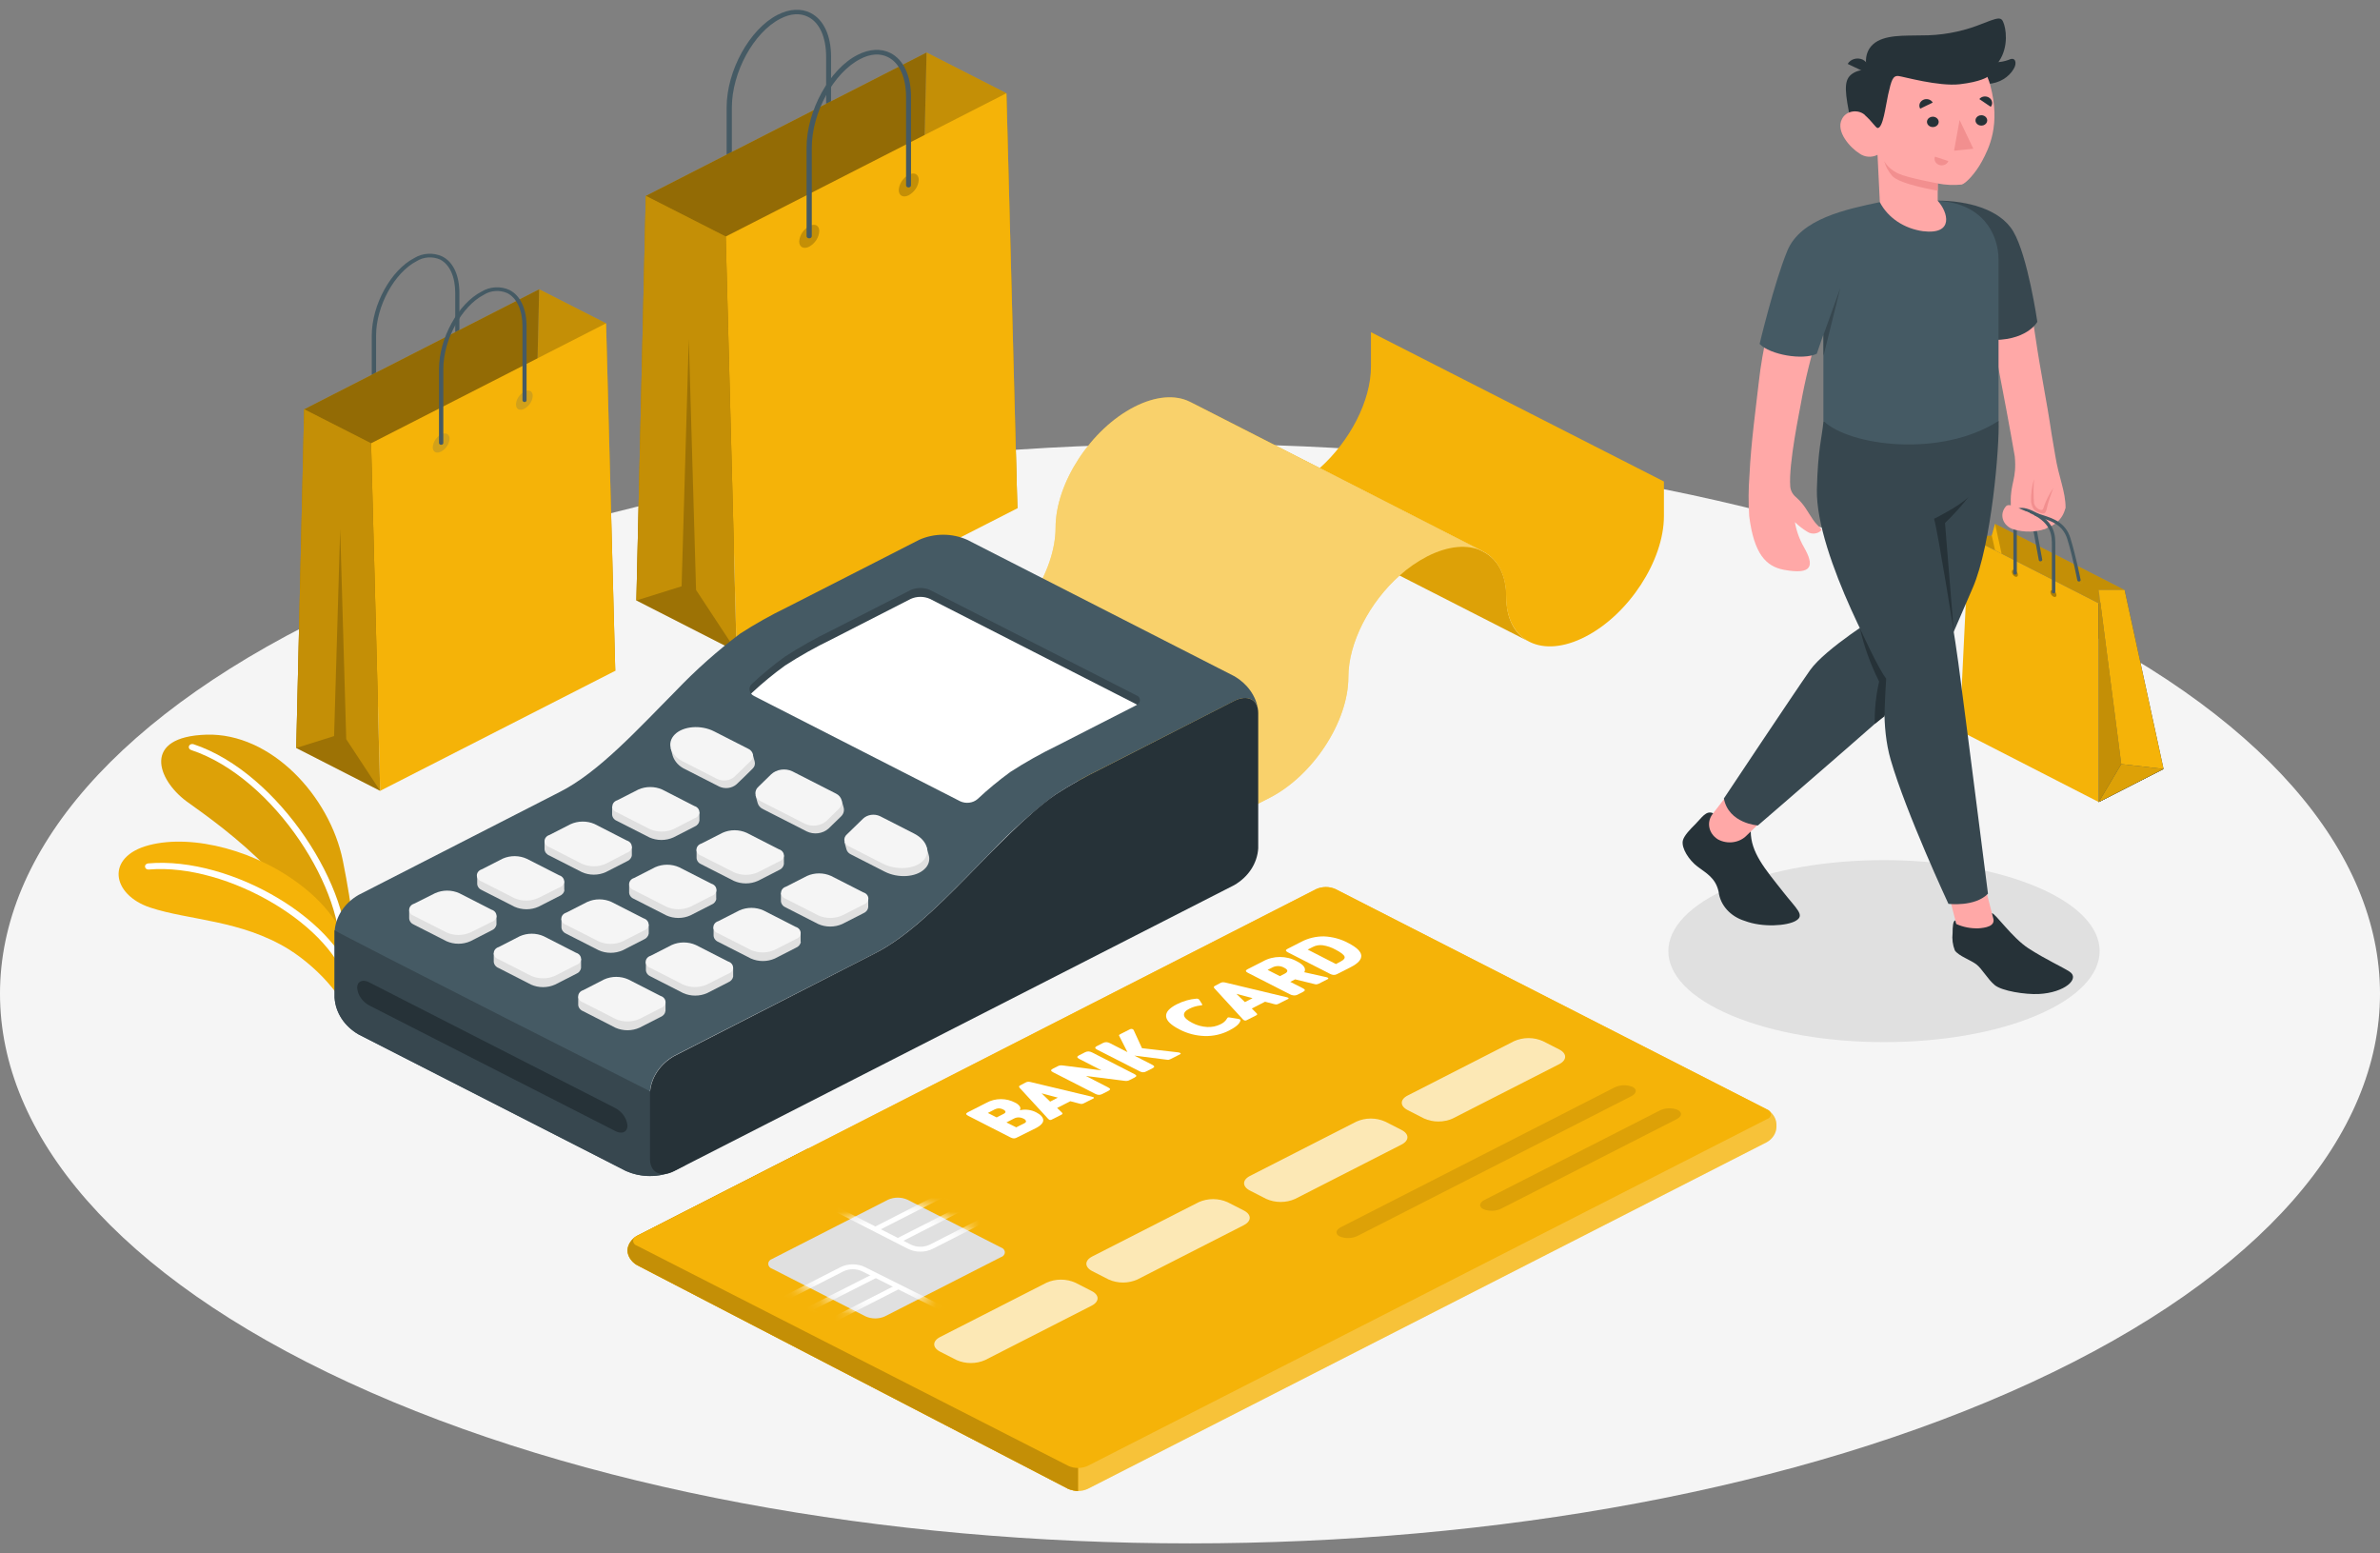 <svg width="164" height="107" viewBox="0 0 164 107" fill="none" xmlns="http://www.w3.org/2000/svg">
<rect x="0" y="0" width="164" height="107" fill="#808080" stroke="none"/>
<path d="M24.017 95.239C56.041 110.029 107.959 110.029 139.983 95.239C172.008 80.448 172.004 56.466 139.983 41.675C107.963 26.884 56.041 26.884 24.017 41.675C-8.008 56.466 -8.004 80.458 24.017 95.239Z" fill="#F5F5F5"/>
<path d="M119.311 69.96C125.12 72.41 134.541 72.41 140.332 69.96C146.122 67.51 146.141 63.539 140.332 61.093C134.522 58.646 125.101 58.646 119.311 61.093C113.521 63.539 113.501 67.513 119.311 69.96Z" fill="#E0E0E0"/>
<path d="M50.242 13.643C50.197 13.643 50.154 13.627 50.122 13.6C50.09 13.572 50.071 13.534 50.07 13.494V7.412C50.07 4.874 51.649 2.005 53.587 1.018C54.397 0.606 55.203 0.559 55.857 0.893C56.755 1.349 57.267 2.451 57.267 3.911V9.956C57.268 9.976 57.264 9.995 57.255 10.014C57.247 10.032 57.235 10.048 57.219 10.062C57.203 10.076 57.184 10.087 57.164 10.094C57.143 10.102 57.121 10.105 57.099 10.105C57.077 10.105 57.054 10.102 57.033 10.095C57.013 10.087 56.994 10.076 56.977 10.062C56.962 10.049 56.949 10.032 56.94 10.014C56.931 9.996 56.927 9.976 56.927 9.956V3.921C56.927 2.569 56.476 1.555 55.685 1.163C55.134 0.883 54.469 0.927 53.774 1.288C51.932 2.231 50.43 4.982 50.43 7.422V13.504C50.428 13.524 50.422 13.544 50.412 13.562C50.401 13.58 50.387 13.596 50.37 13.609C50.352 13.622 50.332 13.632 50.31 13.638C50.288 13.643 50.265 13.645 50.242 13.643Z" fill="#455A64"/>
<path d="M70.105 35.02L69.353 6.422L63.849 3.617L63.195 31.495L70.105 35.02Z" fill="#F5B308"/>
<g opacity="0.2">
<path d="M70.105 35.02L69.353 6.422L63.849 3.617L63.195 31.495L70.105 35.02Z" fill="black"/>
</g>
<path d="M44.501 13.495L43.852 41.369L63.195 31.495L63.848 3.617L44.501 13.495Z" fill="#F5B308"/>
<g opacity="0.4">
<path d="M44.501 13.495L43.852 41.369L63.195 31.495L63.848 3.617L44.501 13.495Z" fill="black"/>
</g>
<path d="M50.008 16.296L50.757 44.894L70.104 35.02L69.351 6.422L50.008 16.296Z" fill="#F5B308"/>
<path d="M44.501 13.492L50.009 16.294L50.758 44.892L43.852 41.367L44.501 13.492Z" fill="#F5B308"/>
<g opacity="0.2">
<path d="M44.501 13.492L50.009 16.294L50.758 44.892L43.852 41.367L44.501 13.492Z" fill="black"/>
</g>
<path opacity="0.2" d="M50.758 44.894L47.964 40.646L47.463 23.352L46.967 40.393L43.852 41.369L50.758 44.894Z" fill="black"/>
<g opacity="0.2">
<path d="M55.762 15.579C55.561 15.695 55.394 15.851 55.273 16.035C55.153 16.218 55.084 16.424 55.07 16.636C55.07 17.025 55.38 17.187 55.762 16.995C55.966 16.877 56.136 16.717 56.256 16.53C56.376 16.342 56.444 16.132 56.454 15.917C56.454 15.528 56.144 15.366 55.762 15.579Z" fill="black"/>
</g>
<g opacity="0.2">
<path d="M62.621 12.035C62.42 12.151 62.253 12.307 62.133 12.491C62.013 12.675 61.943 12.881 61.93 13.093C61.93 13.485 62.239 13.643 62.621 13.451C62.822 13.335 62.989 13.178 63.108 12.995C63.228 12.811 63.297 12.605 63.309 12.393C63.309 12.001 63.004 11.842 62.621 12.035Z" fill="black"/>
</g>
<path d="M55.766 16.42C55.741 16.422 55.716 16.419 55.692 16.411C55.668 16.404 55.646 16.392 55.629 16.376C55.611 16.36 55.597 16.341 55.588 16.32C55.58 16.299 55.577 16.276 55.579 16.254V10.172C55.579 7.637 57.157 4.765 59.091 3.782C59.905 3.366 60.712 3.322 61.361 3.653C62.26 4.113 62.776 5.214 62.776 6.674V12.74C62.779 12.761 62.778 12.784 62.771 12.805C62.764 12.826 62.752 12.845 62.736 12.862C62.72 12.878 62.7 12.892 62.677 12.901C62.655 12.91 62.63 12.915 62.606 12.915C62.581 12.915 62.556 12.91 62.534 12.901C62.511 12.892 62.491 12.878 62.475 12.862C62.459 12.845 62.447 12.826 62.44 12.805C62.434 12.784 62.432 12.761 62.435 12.74V6.698C62.435 5.346 61.984 4.332 61.193 3.937C60.643 3.657 59.974 3.7 59.282 4.065C57.44 5.005 55.938 7.755 55.938 10.195V16.278C55.935 16.316 55.916 16.352 55.884 16.379C55.852 16.405 55.81 16.42 55.766 16.42Z" fill="#455A64"/>
<path d="M25.762 28.317C25.744 28.318 25.725 28.315 25.707 28.309C25.689 28.303 25.674 28.294 25.66 28.282C25.646 28.27 25.636 28.256 25.628 28.241C25.621 28.226 25.617 28.209 25.617 28.192V23.124C25.617 20.998 26.94 18.599 28.56 17.771C28.838 17.601 29.162 17.502 29.499 17.484C29.836 17.465 30.172 17.528 30.471 17.666C31.235 18.048 31.656 18.971 31.656 20.194V25.263C31.65 25.293 31.633 25.32 31.607 25.34C31.58 25.36 31.547 25.37 31.513 25.37C31.478 25.37 31.445 25.36 31.419 25.34C31.392 25.32 31.375 25.293 31.369 25.263V20.194C31.369 19.062 30.987 18.221 30.33 17.883C30.074 17.769 29.789 17.72 29.504 17.738C29.22 17.758 28.946 17.845 28.713 17.991C27.184 18.778 25.915 21.079 25.915 23.124V28.192C25.915 28.21 25.911 28.227 25.904 28.243C25.896 28.259 25.884 28.273 25.87 28.285C25.855 28.296 25.839 28.305 25.82 28.311C25.802 28.317 25.782 28.319 25.762 28.317Z" fill="#455A64"/>
<path d="M42.396 46.216L41.765 22.275L37.156 19.93L36.609 43.266L42.396 46.216Z" fill="#F5B308"/>
<g opacity="0.2">
<path d="M42.396 46.216L41.765 22.275L37.156 19.93L36.609 43.266L42.396 46.216Z" fill="black"/>
</g>
<path d="M20.961 28.195L20.414 51.532L36.608 43.266L37.154 19.93L20.961 28.195Z" fill="#F5B308"/>
<g opacity="0.4">
<path d="M20.961 28.195L20.414 51.532L36.608 43.266L37.154 19.93L20.961 28.195Z" fill="black"/>
</g>
<path d="M25.57 30.539L26.197 54.484L42.395 46.215L41.764 22.273L25.57 30.539Z" fill="#F5B308"/>
<path d="M20.961 28.195L25.57 30.541L26.197 54.485L20.414 51.532L20.961 28.195Z" fill="#F5B308"/>
<g opacity="0.2">
<path d="M20.961 28.195L25.57 30.541L26.197 54.485L20.414 51.532L20.961 28.195Z" fill="black"/>
</g>
<path opacity="0.2" d="M26.197 54.484L23.858 50.926L23.441 36.449L23.021 50.713L20.414 51.531L26.197 54.484Z" fill="black"/>
<g opacity="0.2">
<path d="M30.397 29.924C30.23 30.022 30.09 30.153 29.99 30.308C29.89 30.462 29.832 30.635 29.82 30.812C29.82 31.15 30.08 31.272 30.397 31.11C30.567 31.014 30.709 30.884 30.81 30.729C30.911 30.575 30.968 30.402 30.978 30.224C30.978 29.897 30.718 29.771 30.397 29.924Z" fill="#455A64"/>
</g>
<g opacity="0.2">
<path d="M36.132 26.976C35.964 27.073 35.824 27.203 35.723 27.357C35.623 27.511 35.565 27.683 35.555 27.861C35.555 28.199 35.815 28.32 36.132 28.162C36.3 28.065 36.441 27.934 36.541 27.78C36.641 27.627 36.699 27.454 36.709 27.276C36.709 26.945 36.468 26.813 36.132 26.976Z" fill="#455A64"/>
</g>
<path d="M30.391 30.645C30.354 30.644 30.319 30.631 30.293 30.607C30.266 30.584 30.251 30.553 30.25 30.52V25.434C30.25 23.312 31.569 20.913 33.193 20.085C33.47 19.915 33.795 19.815 34.131 19.796C34.468 19.777 34.804 19.84 35.104 19.977C35.868 20.362 36.285 21.285 36.285 22.504V27.573C36.285 27.59 36.282 27.606 36.275 27.622C36.268 27.637 36.258 27.651 36.245 27.663C36.231 27.674 36.216 27.683 36.198 27.69C36.181 27.696 36.162 27.699 36.144 27.698C36.106 27.698 36.07 27.685 36.044 27.662C36.017 27.638 36.002 27.606 36.002 27.573V22.504C36.002 21.376 35.62 20.534 34.959 20.196C34.705 20.082 34.42 20.031 34.135 20.05C33.85 20.069 33.577 20.157 33.346 20.305C31.817 21.092 30.548 23.393 30.548 25.434V30.52C30.548 30.537 30.543 30.555 30.535 30.57C30.527 30.586 30.515 30.601 30.5 30.612C30.486 30.624 30.468 30.633 30.45 30.638C30.431 30.644 30.411 30.646 30.391 30.645Z" fill="#455A64"/>
<path d="M22.674 66.63L24.607 65.755C24.607 65.755 24.282 62.521 23.625 59.291C22.719 54.847 18.683 50.484 14.231 50.616C9.778 50.748 10.825 53.695 12.847 55.202C14.127 56.158 21.317 60.862 22.674 66.63Z" fill="#F5B308"/>
<g opacity="0.1">
<path d="M22.666 66.63L24.6 65.755C24.6 65.755 24.275 62.521 23.617 59.291C22.712 54.847 18.675 50.484 14.223 50.616C9.77 50.748 10.818 53.695 12.839 55.202C14.12 56.158 21.309 60.862 22.666 66.63Z" fill="black"/>
</g>
<path d="M23.625 66.268H23.602C23.539 66.262 23.48 66.234 23.439 66.191C23.399 66.147 23.379 66.091 23.384 66.035C23.9 61.537 18.947 53.586 13.164 51.67C13.105 51.65 13.056 51.61 13.03 51.559C13.003 51.508 13.001 51.449 13.023 51.396C13.045 51.343 13.09 51.3 13.149 51.277C13.207 51.254 13.273 51.252 13.332 51.271C19.279 53.248 24.393 61.429 23.866 66.092C23.857 66.142 23.827 66.188 23.783 66.22C23.739 66.252 23.683 66.269 23.625 66.268Z" fill="white"/>
<path d="M24.02 70.428L24.605 66.992C24.172 64.759 22.904 62.719 21.004 61.2C17.794 58.598 13.28 57.439 10.264 58.229C7.249 59.02 7.685 61.639 10.345 62.524C13.005 63.41 16.598 63.369 19.9 65.403C22.151 66.819 24.131 69.232 24.02 70.428Z" fill="#F5B308"/>
<path d="M24.246 68.297C24.19 68.296 24.136 68.278 24.094 68.246C24.051 68.214 24.023 68.17 24.013 68.121C23.16 63.884 15.711 59.437 10.254 59.906C10.223 59.91 10.191 59.907 10.161 59.9C10.13 59.892 10.102 59.879 10.078 59.861C10.054 59.843 10.034 59.821 10.019 59.797C10.005 59.772 9.996 59.745 9.994 59.717C9.99 59.689 9.993 59.661 10.002 59.634C10.01 59.607 10.025 59.582 10.045 59.561C10.065 59.539 10.09 59.521 10.118 59.508C10.146 59.495 10.176 59.486 10.208 59.484C15.971 58.977 23.585 63.539 24.475 68.047C24.481 68.074 24.481 68.102 24.475 68.129C24.468 68.157 24.456 68.183 24.438 68.206C24.421 68.229 24.398 68.248 24.371 68.263C24.345 68.278 24.315 68.289 24.284 68.293L24.246 68.297Z" fill="white"/>
<path d="M105.309 44.176L96.449 39.655L85.262 33.944H85.236C84.23 33.451 83.604 32.366 83.604 30.815C83.604 29.328 83.03 28.27 82.102 27.75L89.746 31.65L90.953 32.265L102.125 37.965L102.247 38.029C103.207 38.536 103.799 39.608 103.799 41.118C103.799 42.629 104.365 43.659 105.309 44.176Z" fill="#F5B308"/>
<g opacity="0.1">
<path d="M105.309 44.176L96.449 39.655L85.262 33.944H85.236C84.23 33.451 83.604 32.366 83.604 30.815C83.604 29.328 83.03 28.27 82.102 27.75L89.746 31.65L90.953 32.265L102.125 37.965L102.247 38.029C103.207 38.536 103.799 39.608 103.799 41.118C103.799 42.629 104.365 43.659 105.309 44.176Z" fill="black"/>
</g>
<path d="M114.657 33.173V35.555C114.657 38.62 112.226 42.344 109.226 43.875C107.747 44.632 106.401 44.713 105.423 44.233L105.312 44.176C104.368 43.659 103.783 42.597 103.783 41.104C103.783 39.61 103.191 38.522 102.231 38.015L102.109 37.951L90.938 32.25C93.001 30.409 94.469 27.631 94.469 25.252V22.887L114.657 33.173Z" fill="#F5B308"/>
<path d="M102.113 37.951C101.134 37.495 99.819 37.583 98.352 38.329C97.651 38.694 97.008 39.139 96.441 39.654C94.377 41.492 92.913 44.27 92.913 46.649C92.913 49.714 90.478 53.438 87.478 54.972L82.043 57.746L61.867 47.443L67.302 44.669C70.302 43.138 72.737 39.411 72.737 36.346C72.737 33.281 75.168 29.557 78.172 28.026C79.647 27.273 80.989 27.192 81.967 27.668L82.097 27.732L89.741 31.632L90.949 32.247L102.113 37.951Z" fill="#F5B308"/>
<g opacity="0.4">
<path d="M102.113 37.951C101.134 37.495 99.819 37.583 98.352 38.329C97.651 38.694 97.008 39.139 96.441 39.654C94.377 41.492 92.913 44.27 92.913 46.649C92.913 49.714 90.478 53.438 87.478 54.972L82.043 57.746L61.867 47.443L67.302 44.669C70.302 43.138 72.737 39.411 72.737 36.346C72.737 33.281 75.168 29.557 78.172 28.026C79.647 27.273 80.989 27.192 81.967 27.668L82.097 27.732L89.741 31.632L90.949 32.247L102.113 37.951Z" fill="white"/>
</g>
<path d="M86.691 48.878C86.564 48.135 85.88 47.865 85.055 48.287L82.051 49.818L75.936 52.937C74.818 53.478 73.742 54.083 72.714 54.748C71.134 55.947 69.668 57.258 68.33 58.668C65.654 61.371 62.979 64.304 60.304 65.67L46.434 72.749C45.952 73.027 45.551 73.401 45.264 73.841C44.976 74.282 44.81 74.776 44.779 75.283V79.828C44.779 80.693 45.417 81.082 46.239 80.761C45.744 80.948 45.208 81.037 44.67 81.022C44.132 81.006 43.605 80.888 43.124 80.673L24.71 71.269C24.228 70.991 23.827 70.617 23.54 70.177C23.252 69.736 23.086 69.242 23.055 68.734V64.189C23.085 63.682 23.251 63.188 23.539 62.747C23.826 62.307 24.228 61.933 24.71 61.655L38.58 54.559C41.255 53.207 43.93 50.261 46.606 47.56C47.95 46.154 49.421 44.846 51.005 43.651C52.032 42.988 53.107 42.384 54.223 41.843L60.338 38.724L63.338 37.19C63.851 36.96 64.418 36.84 64.993 36.84C65.568 36.84 66.135 36.96 66.648 37.19L85.074 46.597C85.511 46.855 85.881 47.191 86.16 47.584C86.438 47.977 86.619 48.419 86.691 48.878Z" fill="#455A64"/>
<path d="M46.338 75.971C46.338 75.971 23.051 64.187 23.055 64.086C23.055 64.086 23.055 64.153 23.055 64.187V68.732C23.085 69.24 23.251 69.734 23.539 70.175C23.826 70.615 24.228 70.989 24.71 71.267L43.135 80.674C43.648 80.904 44.215 81.024 44.79 81.024C45.365 81.024 45.932 80.904 46.445 80.674L47.233 80.272L46.338 75.971Z" fill="#37474F"/>
<path d="M85.05 48.286L75.942 52.939C74.826 53.48 73.749 54.084 72.72 54.747C68.585 57.7 64.449 63.563 60.314 65.668L46.444 72.764C45.962 73.042 45.561 73.416 45.273 73.856C44.986 74.297 44.82 74.791 44.789 75.299V79.844C44.789 80.776 45.531 81.155 46.444 80.689L85.046 60.981C85.528 60.703 85.928 60.329 86.216 59.889C86.503 59.449 86.669 58.955 86.701 58.447V49.13C86.709 48.198 85.967 47.819 85.05 48.286Z" fill="#263238"/>
<path d="M72.838 51.352C71.721 51.894 70.645 52.499 69.616 53.163C68.82 53.744 68.066 54.368 67.357 55.032C67.202 55.164 67.004 55.25 66.791 55.278C66.578 55.305 66.36 55.272 66.169 55.184L51.962 47.932C51.879 47.896 51.806 47.843 51.751 47.776C51.696 47.71 51.66 47.632 51.647 47.551C51.633 47.469 51.642 47.386 51.673 47.308C51.704 47.23 51.756 47.161 51.825 47.105C52.536 46.441 53.293 45.817 54.091 45.236C55.119 44.573 56.194 43.969 57.309 43.428C59.048 42.536 60.998 41.539 62.756 40.647C62.962 40.556 63.189 40.508 63.419 40.508C63.649 40.508 63.876 40.556 64.082 40.647L78.284 47.895C78.364 47.92 78.432 47.966 78.481 48.026C78.529 48.087 78.555 48.159 78.555 48.233C78.555 48.307 78.529 48.38 78.481 48.44C78.432 48.501 78.364 48.547 78.284 48.571L72.838 51.352Z" fill="#37474F"/>
<path d="M64.084 41.261C63.878 41.169 63.651 41.121 63.421 41.121C63.19 41.121 62.963 41.169 62.758 41.261L57.311 44.045C56.196 44.586 55.121 45.19 54.093 45.853C53.295 46.433 52.538 47.056 51.827 47.718L51.758 47.796C51.815 47.86 51.885 47.914 51.964 47.955L66.171 55.207C66.362 55.295 66.579 55.327 66.793 55.3C67.006 55.273 67.204 55.187 67.359 55.054C68.067 54.391 68.822 53.767 69.618 53.186C70.646 52.521 71.723 51.916 72.84 51.375L78.286 48.593L78.351 48.553L78.286 48.512L64.084 41.261Z" fill="white"/>
<path d="M43.238 77.557C43.238 77.996 42.855 78.162 42.408 77.928L25.435 69.264C25.199 69.133 25.001 68.954 24.858 68.743C24.714 68.532 24.629 68.293 24.609 68.048C24.609 67.608 24.992 67.443 25.435 67.676L42.408 76.344C42.645 76.474 42.843 76.652 42.987 76.862C43.131 77.073 43.217 77.311 43.238 77.557Z" fill="#263238"/>
<path d="M49.352 61.908V61.306L48.565 61.256L46.799 60.347C46.542 60.232 46.259 60.172 45.971 60.172C45.684 60.172 45.401 60.232 45.144 60.347L43.952 60.955L43.352 60.914V61.499C43.358 61.592 43.392 61.681 43.453 61.758C43.513 61.834 43.595 61.894 43.692 61.931L45.916 63.067C46.173 63.182 46.456 63.242 46.744 63.242C47.031 63.242 47.315 63.182 47.571 63.067L49.023 62.327C49.116 62.29 49.196 62.232 49.256 62.159C49.316 62.086 49.353 62.001 49.364 61.911L49.352 61.908Z" fill="#E0E0E0"/>
<path d="M46.797 59.749L49.026 60.884C49.125 60.914 49.212 60.971 49.274 61.047C49.335 61.123 49.368 61.214 49.368 61.307C49.368 61.4 49.335 61.491 49.274 61.567C49.212 61.642 49.125 61.699 49.026 61.729L47.573 62.469C47.317 62.584 47.033 62.644 46.746 62.644C46.458 62.644 46.175 62.584 45.918 62.469L43.694 61.334C43.594 61.304 43.507 61.247 43.446 61.171C43.385 61.096 43.352 61.005 43.352 60.911C43.352 60.818 43.385 60.727 43.446 60.652C43.507 60.576 43.594 60.519 43.694 60.489L45.142 59.749C45.399 59.634 45.682 59.574 45.97 59.574C46.258 59.574 46.541 59.634 46.797 59.749Z" fill="#F5F5F5"/>
<path d="M43.539 58.927V58.326L42.752 58.275L40.971 57.366C40.714 57.251 40.431 57.191 40.143 57.191C39.856 57.191 39.572 57.251 39.316 57.366L38.123 57.974L37.523 57.937V58.519C37.531 58.611 37.567 58.7 37.627 58.776C37.688 58.851 37.771 58.911 37.867 58.948L40.092 60.083C40.348 60.2 40.631 60.26 40.919 60.26C41.207 60.26 41.491 60.2 41.747 60.083L43.195 59.343C43.289 59.307 43.37 59.249 43.431 59.176C43.491 59.103 43.529 59.017 43.539 58.927Z" fill="#E0E0E0"/>
<path d="M40.969 56.77L43.194 57.908C43.294 57.938 43.38 57.995 43.442 58.071C43.503 58.147 43.536 58.238 43.536 58.331C43.536 58.424 43.503 58.515 43.442 58.591C43.38 58.666 43.294 58.723 43.194 58.753L41.745 59.507C41.489 59.622 41.205 59.682 40.918 59.682C40.63 59.682 40.347 59.622 40.09 59.507L37.866 58.368C37.766 58.338 37.679 58.281 37.618 58.205C37.556 58.13 37.523 58.039 37.523 57.946C37.523 57.852 37.556 57.761 37.618 57.686C37.679 57.61 37.766 57.553 37.866 57.523L39.314 56.783C39.57 56.666 39.852 56.604 40.14 56.602C40.428 56.599 40.712 56.657 40.969 56.77Z" fill="#F5F5F5"/>
<path d="M55.169 64.877V64.275L54.404 64.224L52.619 63.315C52.363 63.2 52.079 63.141 51.792 63.141C51.504 63.141 51.221 63.2 50.964 63.315L49.776 63.924L49.172 63.883V64.468C49.178 64.56 49.213 64.65 49.273 64.726C49.333 64.802 49.416 64.863 49.512 64.9L51.74 66.036C51.997 66.15 52.28 66.21 52.568 66.21C52.855 66.21 53.139 66.15 53.395 66.036L54.844 65.296C54.937 65.259 55.017 65.201 55.077 65.128C55.137 65.055 55.174 64.97 55.184 64.88L55.169 64.877Z" fill="#E0E0E0"/>
<path d="M52.606 62.722L54.83 63.857C54.93 63.887 55.017 63.944 55.078 64.02C55.14 64.095 55.173 64.186 55.173 64.279C55.173 64.373 55.14 64.463 55.078 64.539C55.017 64.615 54.93 64.672 54.83 64.702L53.382 65.442C53.125 65.557 52.842 65.617 52.554 65.617C52.267 65.617 51.983 65.557 51.727 65.442L49.499 64.306C49.399 64.276 49.312 64.22 49.251 64.144C49.189 64.068 49.156 63.977 49.156 63.884C49.156 63.791 49.189 63.7 49.251 63.624C49.312 63.548 49.399 63.492 49.499 63.462L50.951 62.722C51.208 62.607 51.491 62.547 51.779 62.547C52.066 62.547 52.349 62.607 52.606 62.722Z" fill="#F5F5F5"/>
<path d="M54.016 59.529V58.927L53.228 58.877L51.447 57.968C51.191 57.853 50.907 57.793 50.62 57.793C50.332 57.793 50.049 57.853 49.792 57.968L48.6 58.576L48 58.535V59.12C48.006 59.213 48.041 59.302 48.102 59.378C48.161 59.455 48.244 59.515 48.34 59.553L50.568 60.688C50.825 60.803 51.108 60.863 51.396 60.863C51.683 60.863 51.967 60.803 52.223 60.688L53.672 59.948C53.765 59.911 53.845 59.853 53.906 59.78C53.966 59.707 54.004 59.622 54.016 59.532V59.529Z" fill="#E0E0E0"/>
<path d="M51.45 57.376L53.674 58.511C53.774 58.541 53.86 58.598 53.922 58.674C53.983 58.749 54.016 58.84 54.016 58.934C54.016 59.027 53.983 59.118 53.922 59.193C53.86 59.269 53.774 59.326 53.674 59.356L52.225 60.096C51.969 60.211 51.685 60.271 51.398 60.271C51.11 60.271 50.827 60.211 50.57 60.096L48.335 58.961C48.235 58.931 48.148 58.874 48.087 58.798C48.025 58.722 47.992 58.631 47.992 58.538C47.992 58.445 48.025 58.354 48.087 58.278C48.148 58.203 48.235 58.146 48.335 58.116L49.787 57.376C50.044 57.26 50.329 57.199 50.618 57.199C50.907 57.199 51.192 57.26 51.45 57.376Z" fill="#F5F5F5"/>
<path d="M48.196 56.548V55.947L47.408 55.896L45.627 54.987C45.371 54.872 45.087 54.812 44.8 54.812C44.512 54.812 44.229 54.872 43.972 54.987L42.78 55.596L42.18 55.558V56.126C42.186 56.219 42.221 56.309 42.281 56.385C42.341 56.461 42.423 56.521 42.52 56.559L44.748 57.694C45.005 57.809 45.288 57.869 45.575 57.869C45.863 57.869 46.147 57.809 46.403 57.694L47.852 56.954C47.945 56.918 48.026 56.86 48.085 56.787C48.145 56.714 48.182 56.628 48.192 56.538L48.196 56.548Z" fill="#E0E0E0"/>
<path d="M45.626 54.393L47.85 55.532C47.95 55.562 48.037 55.619 48.098 55.694C48.16 55.77 48.193 55.861 48.193 55.954C48.193 56.048 48.16 56.138 48.098 56.214C48.037 56.29 47.95 56.347 47.85 56.377L46.421 57.117C46.164 57.232 45.881 57.292 45.593 57.292C45.306 57.292 45.022 57.232 44.766 57.117L42.538 55.978C42.438 55.948 42.351 55.891 42.29 55.816C42.228 55.74 42.195 55.649 42.195 55.556C42.195 55.462 42.228 55.371 42.29 55.296C42.351 55.22 42.438 55.163 42.538 55.133L43.99 54.393C44.244 54.281 44.524 54.223 44.808 54.223C45.092 54.223 45.372 54.281 45.626 54.393Z" fill="#F5F5F5"/>
<path d="M59.828 62.502V61.9L59.041 61.849L57.26 60.94C57.004 60.825 56.72 60.766 56.432 60.766C56.145 60.766 55.861 60.825 55.605 60.94L54.413 61.549L53.812 61.508V62.093C53.82 62.186 53.856 62.275 53.917 62.351C53.977 62.427 54.06 62.487 54.157 62.525L56.381 63.661C56.637 63.776 56.921 63.835 57.208 63.835C57.496 63.835 57.779 63.776 58.036 63.661L59.488 62.921C59.581 62.883 59.661 62.826 59.721 62.753C59.78 62.68 59.817 62.594 59.828 62.505V62.502Z" fill="#E0E0E0"/>
<path d="M57.266 60.347L59.494 61.482C59.594 61.512 59.681 61.569 59.742 61.645C59.804 61.72 59.837 61.811 59.837 61.904C59.837 61.998 59.804 62.089 59.742 62.164C59.681 62.24 59.594 62.297 59.494 62.327L58.042 63.067C57.785 63.182 57.502 63.242 57.215 63.242C56.927 63.242 56.644 63.182 56.387 63.067L54.163 61.931C54.063 61.901 53.976 61.845 53.915 61.769C53.853 61.693 53.82 61.602 53.82 61.509C53.82 61.416 53.853 61.325 53.915 61.249C53.976 61.173 54.063 61.117 54.163 61.087L55.611 60.347C55.868 60.232 56.151 60.172 56.439 60.172C56.726 60.172 57.01 60.232 57.266 60.347Z" fill="#F5F5F5"/>
<path d="M44.703 64.293V63.692L43.916 63.641L42.135 62.732C41.879 62.615 41.595 62.555 41.307 62.555C41.02 62.555 40.736 62.615 40.48 62.732L39.288 63.34L38.688 63.3V63.901C38.695 63.994 38.73 64.083 38.79 64.159C38.85 64.235 38.932 64.296 39.028 64.334L41.256 65.469C41.512 65.584 41.796 65.644 42.083 65.644C42.371 65.644 42.654 65.584 42.911 65.469L44.359 64.729C44.452 64.692 44.533 64.634 44.593 64.561C44.653 64.488 44.691 64.403 44.703 64.313V64.293Z" fill="#E0E0E0"/>
<path d="M42.129 62.136L44.354 63.271C44.454 63.301 44.54 63.358 44.602 63.434C44.663 63.509 44.696 63.6 44.696 63.694C44.696 63.787 44.663 63.878 44.602 63.953C44.54 64.029 44.454 64.086 44.354 64.116L42.905 64.856C42.649 64.971 42.365 65.031 42.078 65.031C41.79 65.031 41.507 64.971 41.25 64.856L39.022 63.721C38.922 63.691 38.836 63.634 38.774 63.558C38.713 63.482 38.68 63.391 38.68 63.298C38.68 63.205 38.713 63.114 38.774 63.038C38.836 62.962 38.922 62.906 39.022 62.876L40.474 62.136C40.731 62.021 41.014 61.961 41.302 61.961C41.589 61.961 41.873 62.021 42.129 62.136Z" fill="#F5F5F5"/>
<path d="M38.88 61.31V60.709L38.115 60.658L36.33 59.749C36.074 59.634 35.79 59.574 35.503 59.574C35.215 59.574 34.932 59.634 34.675 59.749L33.487 60.357L32.883 60.317V60.901C32.889 60.994 32.924 61.083 32.984 61.16C33.044 61.236 33.127 61.296 33.223 61.334L35.451 62.469C35.708 62.584 35.991 62.644 36.279 62.644C36.566 62.644 36.85 62.584 37.106 62.469L38.555 61.729C38.648 61.693 38.728 61.635 38.788 61.562C38.848 61.489 38.885 61.403 38.895 61.313L38.88 61.31Z" fill="#E0E0E0"/>
<path d="M36.305 59.168L38.533 60.303C38.633 60.333 38.72 60.39 38.781 60.466C38.843 60.541 38.876 60.632 38.876 60.725C38.876 60.819 38.843 60.91 38.781 60.985C38.72 61.061 38.633 61.118 38.533 61.148L37.085 61.871C36.828 61.986 36.545 62.046 36.257 62.046C35.97 62.046 35.687 61.986 35.43 61.871L33.202 60.736C33.102 60.706 33.015 60.649 32.954 60.573C32.892 60.497 32.859 60.407 32.859 60.313C32.859 60.22 32.892 60.129 32.954 60.053C33.015 59.978 33.102 59.921 33.202 59.891L34.65 59.151C34.908 59.038 35.193 58.981 35.48 58.984C35.768 58.987 36.05 59.05 36.305 59.168Z" fill="#F5F5F5"/>
<path d="M50.52 67.279V66.677L49.733 66.627L47.948 65.701C47.692 65.584 47.408 65.523 47.12 65.523C46.832 65.523 46.549 65.584 46.293 65.701L45.1 66.309L44.508 66.265V66.85C44.516 66.942 44.552 67.032 44.612 67.108C44.673 67.184 44.756 67.244 44.852 67.282L47.076 68.418C47.333 68.532 47.616 68.592 47.904 68.592C48.191 68.592 48.475 68.532 48.731 68.418L50.18 67.677C50.273 67.64 50.353 67.582 50.413 67.51C50.474 67.437 50.512 67.352 50.524 67.262L50.52 67.279Z" fill="#E0E0E0"/>
<path d="M47.95 65.107L50.174 66.242C50.274 66.272 50.36 66.329 50.422 66.405C50.483 66.481 50.516 66.572 50.516 66.665C50.516 66.758 50.483 66.849 50.422 66.925C50.36 67 50.274 67.057 50.174 67.087L48.714 67.827C48.457 67.942 48.174 68.002 47.886 68.002C47.599 68.002 47.315 67.942 47.059 67.827L44.835 66.692C44.735 66.662 44.648 66.605 44.587 66.529C44.525 66.454 44.492 66.363 44.492 66.269C44.492 66.176 44.525 66.085 44.587 66.01C44.648 65.934 44.735 65.877 44.835 65.847L46.283 65.107C46.541 64.99 46.827 64.93 47.116 64.93C47.406 64.93 47.691 64.99 47.95 65.107Z" fill="#F5F5F5"/>
<path d="M40.039 66.665V66.064L39.252 66.013L37.471 65.1C37.214 64.986 36.931 64.926 36.643 64.926C36.356 64.926 36.072 64.986 35.816 65.1L34.623 65.709L34.023 65.672V66.266C34.031 66.359 34.067 66.448 34.127 66.523C34.188 66.599 34.271 66.659 34.367 66.695L36.592 67.834C36.848 67.949 37.132 68.009 37.419 68.009C37.707 68.009 37.99 67.949 38.247 67.834L39.699 67.094C39.792 67.057 39.873 66.999 39.932 66.925C39.992 66.851 40.029 66.765 40.039 66.675V66.665Z" fill="#E0E0E0"/>
<path d="M37.469 64.503L39.697 65.642C39.797 65.672 39.884 65.728 39.945 65.804C40.007 65.88 40.04 65.971 40.04 66.064C40.04 66.157 40.007 66.248 39.945 66.324C39.884 66.4 39.797 66.457 39.697 66.487L38.245 67.227C37.989 67.341 37.705 67.401 37.418 67.401C37.13 67.401 36.847 67.341 36.59 67.227L34.366 66.091C34.266 66.061 34.179 66.004 34.118 65.929C34.056 65.853 34.023 65.762 34.023 65.669C34.023 65.576 34.056 65.485 34.118 65.409C34.179 65.333 34.266 65.276 34.366 65.246L35.814 64.503C36.071 64.388 36.354 64.328 36.642 64.328C36.929 64.328 37.213 64.388 37.469 64.503Z" fill="#F5F5F5"/>
<path d="M34.211 63.685V63.084L33.424 63.033L31.643 62.124C31.386 62.009 31.103 61.949 30.815 61.949C30.528 61.949 30.244 62.009 29.988 62.124L28.795 62.732L28.195 62.692V63.276C28.202 63.369 28.237 63.458 28.297 63.535C28.357 63.611 28.439 63.671 28.535 63.709L30.764 64.844C31.02 64.959 31.304 65.019 31.591 65.019C31.879 65.019 32.162 64.959 32.419 64.844L33.867 64.104C33.96 64.067 34.041 64.009 34.101 63.936C34.161 63.864 34.199 63.778 34.211 63.688V63.685Z" fill="#E0E0E0"/>
<path d="M31.645 61.536L33.869 62.671C33.969 62.701 34.056 62.758 34.117 62.834C34.179 62.91 34.212 63.001 34.212 63.094C34.212 63.187 34.179 63.278 34.117 63.353C34.056 63.429 33.969 63.486 33.869 63.516L32.421 64.239C32.164 64.354 31.881 64.414 31.593 64.414C31.306 64.414 31.022 64.354 30.766 64.239L28.538 63.104C28.438 63.074 28.351 63.017 28.29 62.941C28.228 62.865 28.195 62.775 28.195 62.681C28.195 62.588 28.228 62.497 28.29 62.422C28.351 62.346 28.438 62.289 28.538 62.259L29.982 61.536C30.24 61.42 30.525 61.359 30.814 61.359C31.103 61.359 31.387 61.42 31.645 61.536Z" fill="#F5F5F5"/>
<path d="M45.859 69.646V69.044L45.076 68.993L43.291 68.081C43.035 67.966 42.751 67.906 42.464 67.906C42.176 67.906 41.893 67.966 41.636 68.081L40.444 68.689L39.844 68.652V69.237C39.85 69.329 39.886 69.418 39.946 69.493C40.006 69.569 40.088 69.629 40.184 69.666L42.408 70.805C42.665 70.919 42.948 70.979 43.236 70.979C43.523 70.979 43.807 70.919 44.063 70.805L45.516 70.065C45.609 70.028 45.69 69.969 45.75 69.896C45.81 69.822 45.846 69.736 45.856 69.646H45.859Z" fill="#E0E0E0"/>
<path d="M43.29 67.475L45.518 68.614C45.618 68.644 45.704 68.701 45.766 68.777C45.827 68.853 45.86 68.944 45.86 69.037C45.86 69.13 45.827 69.221 45.766 69.297C45.704 69.372 45.618 69.429 45.518 69.459L44.065 70.199C43.809 70.314 43.526 70.374 43.238 70.374C42.95 70.374 42.667 70.314 42.41 70.199L40.186 69.064C40.086 69.034 40 68.977 39.938 68.901C39.877 68.826 39.844 68.735 39.844 68.641C39.844 68.548 39.877 68.457 39.938 68.382C40 68.306 40.086 68.249 40.186 68.219L41.635 67.475C41.891 67.361 42.175 67.301 42.462 67.301C42.75 67.301 43.033 67.361 43.29 67.475Z" fill="#F5F5F5"/>
<path d="M52.001 52.453L51.86 51.936L51.271 51.892L49.36 50.909C48.447 50.443 47.235 50.541 46.647 51.115C46.522 51.236 46.43 51.38 46.379 51.537H46.211L46.36 52.085C46.426 52.279 46.536 52.459 46.682 52.616C46.828 52.772 47.009 52.9 47.212 52.994L49.559 54.19C49.749 54.28 49.968 54.314 50.181 54.286C50.395 54.259 50.594 54.172 50.748 54.038C51.117 53.689 51.488 53.328 51.86 52.957C51.929 52.89 51.979 52.809 52.003 52.721C52.028 52.633 52.027 52.541 52.001 52.453Z" fill="#E0E0E0"/>
<path d="M49.418 53.665L47.071 52.469C46.158 52.003 45.925 51.171 46.502 50.597C47.079 50.022 48.302 49.921 49.215 50.391L51.562 51.587C51.646 51.625 51.718 51.68 51.773 51.748C51.828 51.815 51.865 51.892 51.88 51.975C51.895 52.057 51.889 52.141 51.861 52.22C51.833 52.299 51.784 52.372 51.719 52.432C51.347 52.803 50.976 53.164 50.607 53.513C50.453 53.648 50.255 53.735 50.041 53.763C49.827 53.79 49.608 53.756 49.418 53.665Z" fill="#F5F5F5"/>
<path d="M63.997 58.905L63.855 58.381H63.687C63.527 58.213 63.334 58.071 63.118 57.962L60.775 56.766C60.586 56.677 60.369 56.645 60.158 56.675C59.946 56.706 59.752 56.797 59.605 56.935C59.223 57.297 58.875 57.655 58.512 57.999L58.18 57.976L58.329 58.52C58.349 58.591 58.385 58.658 58.436 58.716C58.486 58.774 58.55 58.822 58.623 58.858L60.966 60.054C61.879 60.52 63.118 60.446 63.71 59.871C63.848 59.746 63.947 59.591 63.997 59.422C64.048 59.252 64.047 59.074 63.997 58.905Z" fill="#E0E0E0"/>
<path d="M60.842 59.505L58.499 58.309C58.416 58.272 58.344 58.218 58.289 58.152C58.235 58.085 58.199 58.008 58.186 57.927C58.172 57.846 58.181 57.763 58.212 57.685C58.242 57.608 58.294 57.538 58.361 57.481C58.731 57.13 59.101 56.769 59.473 56.4C59.62 56.262 59.814 56.171 60.026 56.14C60.237 56.11 60.454 56.142 60.643 56.231L62.986 57.427C63.903 57.894 64.174 58.748 63.586 59.323C62.997 59.897 61.759 59.965 60.842 59.505Z" fill="#F5F5F5"/>
<path d="M58.132 55.629L57.99 55.118L57.543 55.091L54.734 53.658C54.498 53.547 54.228 53.507 53.964 53.545C53.7 53.583 53.458 53.697 53.274 53.868C52.987 54.152 52.705 54.429 52.418 54.703C52.392 54.731 52.367 54.76 52.345 54.791H52.062L52.208 55.325C52.233 55.416 52.281 55.501 52.347 55.574C52.413 55.648 52.495 55.708 52.59 55.75L55.598 57.284C55.835 57.397 56.108 57.44 56.374 57.406C56.641 57.371 56.889 57.263 57.081 57.095C57.367 56.825 57.654 56.544 57.937 56.264C58.028 56.181 58.094 56.08 58.128 55.969C58.162 55.857 58.163 55.74 58.132 55.629Z" fill="#E0E0E0"/>
<path d="M57.799 55.731C57.516 56.011 57.23 56.292 56.947 56.562C56.754 56.73 56.506 56.838 56.239 56.872C55.971 56.906 55.698 56.864 55.46 56.751L52.452 55.217C52.349 55.171 52.259 55.104 52.191 55.02C52.123 54.937 52.079 54.841 52.062 54.74C52.045 54.638 52.056 54.535 52.094 54.438C52.132 54.341 52.196 54.254 52.28 54.183C52.567 53.909 52.85 53.632 53.136 53.349C53.32 53.177 53.562 53.063 53.826 53.026C54.09 52.988 54.361 53.028 54.596 53.139L57.604 54.673C57.707 54.722 57.796 54.792 57.864 54.876C57.932 54.96 57.977 55.057 57.996 55.16C58.015 55.262 58.007 55.366 57.973 55.465C57.939 55.565 57.879 55.655 57.799 55.731Z" fill="#F5F5F5"/>
<path d="M144.621 41.569L135.681 37.004L135.031 50.342L144.621 55.258V41.569Z" fill="#F5B308"/>
<path d="M144.617 55.258L149.085 52.977L146.406 40.656L144.617 41.569V55.258Z" fill="#37474F"/>
<path d="M149.085 52.979L146.169 52.645L144.617 55.26L149.085 52.979Z" fill="#37474F"/>
<path d="M149.085 52.979L146.169 52.645L144.617 55.26L149.085 52.979Z" fill="#37474F"/>
<path d="M149.085 52.979L146.169 52.645L144.617 55.26L149.085 52.979Z" fill="#F5B308"/>
<path opacity="0.1" d="M149.085 52.979L146.169 52.645L144.617 55.26L149.085 52.979Z" fill="black"/>
<path d="M146.169 52.642L144.617 40.656V41.569V55.258L146.169 52.642Z" fill="#F5B308"/>
<path opacity="0.2" d="M146.169 52.642L144.617 40.656V41.569V55.258L146.169 52.642Z" fill="black"/>
<path d="M135.688 37.002L137.251 36.901L137.476 36.09L146.416 40.655H144.627V41.568L135.688 37.002Z" fill="#F5B308"/>
<path opacity="0.2" d="M135.688 37.002L137.251 36.901L137.476 36.09L146.416 40.655H144.627V41.568L135.688 37.002Z" fill="black"/>
<path d="M141.706 41.002C141.706 41.117 141.61 41.167 141.495 41.106C141.435 41.072 141.385 41.025 141.349 40.969C141.314 40.914 141.293 40.852 141.289 40.789C141.289 40.67 141.381 40.623 141.495 40.681C141.557 40.716 141.608 40.763 141.644 40.819C141.681 40.875 141.702 40.937 141.706 41.002Z" fill="#F5B308"/>
<path opacity="0.3" d="M141.706 41.002C141.706 41.117 141.61 41.167 141.495 41.106C141.435 41.072 141.385 41.025 141.349 40.969C141.314 40.914 141.293 40.852 141.289 40.789C141.289 40.67 141.381 40.623 141.495 40.681C141.557 40.716 141.608 40.763 141.644 40.819C141.681 40.875 141.702 40.937 141.706 41.002Z" fill="black"/>
<path d="M139.049 39.611C139.049 39.729 138.954 39.776 138.839 39.719C138.776 39.682 138.724 39.632 138.688 39.573C138.652 39.514 138.633 39.448 138.633 39.381C138.633 39.266 138.725 39.215 138.839 39.276C138.902 39.312 138.955 39.362 138.991 39.42C139.028 39.478 139.048 39.544 139.049 39.611Z" fill="#F5B308"/>
<path opacity="0.3" d="M139.049 39.611C139.049 39.729 138.954 39.776 138.839 39.719C138.776 39.682 138.724 39.632 138.688 39.573C138.652 39.514 138.633 39.448 138.633 39.381C138.633 39.266 138.725 39.215 138.839 39.276C138.902 39.312 138.955 39.362 138.991 39.42C139.028 39.478 139.048 39.544 139.049 39.611Z" fill="black"/>
<g style="mix-blend-mode:multiply">
<path d="M143.495 40.065C143.495 40.183 143.399 40.23 143.285 40.173C143.224 40.138 143.173 40.09 143.138 40.034C143.102 39.978 143.081 39.916 143.078 39.852C143.078 39.737 143.17 39.69 143.285 39.747C143.345 39.782 143.396 39.829 143.432 39.884C143.469 39.939 143.49 40.001 143.495 40.065Z" fill="#F5B308"/>
</g>
<g style="mix-blend-mode:multiply" opacity="0.2">
<path d="M143.495 40.065C143.495 40.183 143.399 40.23 143.285 40.173C143.224 40.138 143.173 40.09 143.138 40.034C143.102 39.978 143.081 39.916 143.078 39.852C143.078 39.737 143.17 39.69 143.285 39.747C143.345 39.782 143.396 39.829 143.432 39.884C143.469 39.939 143.49 40.001 143.495 40.065Z" fill="black"/>
</g>
<g style="mix-blend-mode:multiply">
<path d="M140.823 38.676C140.823 38.794 140.727 38.841 140.613 38.784C140.552 38.748 140.502 38.701 140.466 38.645C140.43 38.589 140.409 38.527 140.406 38.463C140.406 38.348 140.498 38.297 140.613 38.358C140.673 38.393 140.724 38.44 140.76 38.495C140.797 38.55 140.818 38.612 140.823 38.676Z" fill="#F5B308"/>
</g>
<g style="mix-blend-mode:multiply" opacity="0.2">
<path d="M140.823 38.676C140.823 38.794 140.727 38.841 140.613 38.784C140.552 38.748 140.502 38.701 140.466 38.645C140.43 38.589 140.409 38.527 140.406 38.463C140.406 38.348 140.498 38.297 140.613 38.358C140.673 38.393 140.724 38.44 140.76 38.495C140.797 38.55 140.818 38.612 140.823 38.676Z" fill="black"/>
</g>
<path d="M146.406 40.656H144.617L146.169 52.642L149.085 52.977L146.406 40.656Z" fill="#F5B308"/>
<path d="M137.475 36.09L137.25 36.901L137.475 37.915L137.926 38.148L137.475 36.09Z" fill="#F5B308"/>
<path d="M134.469 13.941C135.711 13.941 138.21 14.3 139.506 19.321C139.8 20.46 140.045 21.703 140.271 23.302C140.618 25.667 141.035 27.62 141.364 29.857C141.409 30.168 141.578 31.084 141.62 31.368C141.857 32.885 142.334 33.835 142.334 34.987C142.139 35.683 141.685 36.453 139.927 36.612C138.275 36.143 138.596 35.916 138.558 34.608C138.52 33.301 138.983 33 138.833 31.442C138.199 27.749 136.949 21.453 136.949 21.453L134.469 13.941Z" fill="#FFA8A7"/>
<path d="M143.259 40.066C143.231 40.065 143.204 40.056 143.182 40.04C143.16 40.024 143.146 40.002 143.14 39.978C143.14 39.978 142.831 38.352 142.449 37.129C142.143 36.159 141.363 35.906 140.675 35.683C140.522 35.636 140.377 35.588 140.251 35.538C140.237 35.532 140.224 35.524 140.213 35.514C140.202 35.504 140.193 35.492 140.188 35.48C140.182 35.467 140.179 35.453 140.18 35.439C140.18 35.425 140.184 35.412 140.19 35.399C140.196 35.386 140.205 35.375 140.216 35.365C140.228 35.356 140.241 35.348 140.255 35.343C140.27 35.338 140.286 35.336 140.301 35.336C140.317 35.336 140.332 35.339 140.347 35.345C140.473 35.396 140.61 35.44 140.756 35.487C141.463 35.713 142.338 35.997 142.666 37.072C143.049 38.309 143.366 39.927 143.37 39.944C143.374 39.972 143.366 40 143.348 40.023C143.329 40.045 143.302 40.061 143.27 40.066H143.259Z" fill="#455A64"/>
<path d="M141.496 33.607C141.194 34.048 140.96 34.523 140.801 35.02C140.74 35.287 140.254 35.05 140.163 34.682C140.116 34.119 140.116 33.555 140.163 32.992C140.007 33.512 139.937 34.05 139.956 34.587C140.056 35.108 140.212 35.222 140.617 35.351C141.023 35.479 141 35.151 141.114 34.722C141.229 34.293 141.496 33.607 141.496 33.607Z" fill="#F28F8F"/>
<path d="M141.39 40.783V37.62C141.39 36.917 141.39 36.123 140.102 35.454C139.644 35.217 139.296 35.143 139.124 35.241C138.952 35.339 138.975 35.602 138.975 35.606V39.485C138.975 39.513 138.962 39.539 138.94 39.559C138.918 39.579 138.888 39.59 138.856 39.59C138.825 39.59 138.795 39.579 138.772 39.559C138.75 39.539 138.738 39.513 138.738 39.485V35.616C138.726 35.512 138.744 35.407 138.789 35.31C138.835 35.213 138.906 35.128 138.998 35.062C139.257 34.916 139.666 34.987 140.221 35.271C141.635 36.004 141.631 36.9 141.627 37.62V40.783C141.627 40.81 141.615 40.837 141.592 40.857C141.57 40.876 141.54 40.887 141.509 40.887C141.477 40.887 141.447 40.876 141.425 40.857C141.403 40.837 141.39 40.81 141.39 40.783Z" fill="#455A64"/>
<path d="M140.607 38.677C140.578 38.677 140.551 38.668 140.529 38.652C140.507 38.636 140.493 38.614 140.488 38.589L140.049 36.193C140.043 36.166 140.05 36.138 140.068 36.115C140.086 36.092 140.113 36.076 140.144 36.071C140.176 36.067 140.207 36.074 140.233 36.091C140.259 36.107 140.276 36.132 140.282 36.159L140.725 38.545C140.731 38.572 140.724 38.6 140.706 38.623C140.688 38.646 140.661 38.662 140.63 38.667L140.607 38.677Z" fill="#455A64"/>
<path d="M139.811 35.306C139.161 35.073 138.477 34.63 138.236 34.87C138.119 34.997 138.038 35.146 138 35.307C137.963 35.467 137.97 35.633 138.02 35.79C138.071 35.947 138.164 36.092 138.292 36.21C138.419 36.329 138.577 36.419 138.752 36.472C139.493 36.693 140.299 36.67 141.022 36.407L139.811 35.306Z" fill="#FFA8A7"/>
<path d="M133.523 13.824C135.461 13.824 137.8 14.365 138.733 15.95C139.73 17.639 140.388 22.171 140.388 22.171C140.388 22.171 139.654 23.566 136.948 23.411L133.523 13.824Z" fill="#37474F"/>
<path d="M118.045 56.028C117.564 55.805 117.254 56.349 116.818 56.785C116.509 57.089 116.031 57.573 115.958 57.921C115.855 58.438 116.379 59.249 116.96 59.695C117.541 60.141 118.217 60.462 118.427 61.442C118.481 61.891 118.678 62.318 118.995 62.672C119.312 63.026 119.737 63.293 120.22 63.442C121.477 63.922 123.163 63.78 123.736 63.442C124.413 63.054 123.793 62.631 122.846 61.415C121.607 59.847 120.64 58.728 120.64 57.265L118.045 56.028Z" fill="#263238"/>
<path d="M119.039 54.746L118.022 56.064C117.807 56.338 117.722 56.676 117.787 57.005C117.851 57.334 118.059 57.627 118.366 57.821L118.396 57.838C118.705 58.004 119.07 58.069 119.426 58.02C119.783 57.971 120.109 57.812 120.346 57.571L121.932 56.04L119.039 54.746Z" fill="#FFA8A7"/>
<path d="M137.719 29.016C137.784 30.705 137.245 37.487 135.934 40.505C134.624 43.523 133.859 45.374 133.446 45.999C133.034 46.625 121.132 56.87 121.132 56.87C121.132 56.87 119.11 56.739 118.789 55.008C118.789 55.008 123.666 47.679 124.725 46.175C125.783 44.671 129.521 42.367 129.521 42.367L129.181 29.218L137.719 29.016Z" fill="#37474F"/>
<path d="M135.102 64.814L137.617 64.309L136.784 61.069L134.269 61.575L135.102 64.814Z" fill="#FFA8A7"/>
<path d="M137.721 29.016H125.651C125.544 30.198 125.269 30.861 125.197 33.719C125.105 38.346 129.97 46.75 129.97 46.75C129.909 47.378 129.607 50.014 130.284 52.349C131.354 56.036 134.262 62.27 134.262 62.27C134.262 62.27 136.082 62.5 136.987 61.571C136.987 61.571 135.378 48.906 134.943 45.661C134.473 42.151 133.269 35.74 133.269 35.74C134.065 35.037 134.788 34.271 135.428 33.453C136.544 32.136 137.327 30.623 137.721 29.016Z" fill="#37474F"/>
<path d="M121.186 26.394C121.729 21.447 123.422 17.97 123.671 16.727L125.314 22.85C124.797 24.492 124.387 26.16 124.087 27.844C124.019 28.267 123.239 31.943 123.361 33.511C123.382 33.788 123.518 34.048 123.743 34.241C124.347 34.765 124.527 35.218 124.932 35.805C125.249 36.268 125.578 36.431 125.494 36.542C125.381 36.66 125.222 36.737 125.049 36.756C124.875 36.776 124.7 36.737 124.557 36.647C124.236 36.453 123.942 36.226 123.682 35.971C123.785 36.577 123.998 37.165 124.313 37.711C125.028 38.965 124.909 39.624 122.925 39.256C121.683 39.022 120.862 38.154 120.533 35.555C120.473 34.619 120.479 33.68 120.552 32.744C120.648 30.564 121.022 27.878 121.186 26.394Z" fill="#FFA8A7"/>
<path d="M129.544 13.924C127.231 14.417 124.074 15.059 123.161 17.276C122.248 19.493 121.25 23.696 121.25 23.696C121.972 24.443 124.22 24.835 125.19 24.372L125.645 23.044V28.998C127.453 30.739 133.763 31.55 137.715 28.998V17.891C137.715 16.113 136.599 13.981 133.511 13.836L129.544 13.924Z" fill="#455A64"/>
<path d="M125.656 23.059L126.814 19.832L125.656 24.505V23.059Z" fill="#37474F"/>
<path d="M128.67 4.831C128.462 4.806 128.251 4.824 128.052 4.883C127.854 4.941 127.673 5.039 127.523 5.169C127.034 5.612 127.141 6.429 127.523 8.308L129.033 8.464L128.67 4.831Z" fill="#263238"/>
<path d="M137.48 4.288C137.804 4.289 138.126 4.232 138.424 4.119C138.886 3.882 139.009 4.348 138.756 4.751C138.587 5.04 138.337 5.287 138.03 5.467C137.724 5.647 137.37 5.756 137.002 5.781C137.002 5.724 136.57 4.737 136.57 4.737L137.48 4.288Z" fill="#263238"/>
<path d="M129.376 8.485C129.15 8.603 128.833 8.221 128.554 7.965C128.445 7.855 128.307 7.771 128.151 7.721C127.996 7.672 127.828 7.659 127.665 7.682C127.502 7.706 127.349 7.766 127.219 7.857C127.09 7.948 126.989 8.066 126.926 8.201C126.467 9.056 127.51 10.191 128.122 10.567C128.293 10.697 128.506 10.777 128.731 10.795C128.956 10.812 129.182 10.767 129.376 10.665L129.536 13.932C129.807 14.456 130.22 14.913 130.739 15.262C131.257 15.61 131.866 15.839 132.51 15.929C134.68 16.189 134.233 14.605 133.522 13.831V12.641C134.065 12.745 134.622 12.77 135.174 12.716C135.456 12.648 136.133 11.928 136.569 11.117C137.058 10.212 137.872 8.6 137.146 5.876C136.381 2.95 132.812 2.862 130.69 4.041C128.569 5.221 129.376 8.485 129.376 8.485Z" fill="#FFA8A7"/>
<path d="M129.38 8.821C129.269 8.821 128.838 8.193 128.559 7.966C128.176 7.656 128.673 4.841 128.673 4.841C128.673 4.841 128.291 3.77 129.055 3.063C129.82 2.357 131.303 2.472 132.384 2.438C133.714 2.449 135.031 2.219 136.256 1.762C137.785 1.171 137.911 1.086 138.102 1.698C138.293 2.31 138.366 3.665 137.448 4.581L136.948 5.3C136.948 5.3 136.482 5.638 135.037 5.804C133.592 5.969 131.158 5.277 130.833 5.239C130.42 5.189 130.328 5.547 130.106 6.52C129.923 7.355 129.759 8.821 129.38 8.821Z" fill="#263238"/>
<path d="M128.673 5.045L127.32 4.403C127.411 4.243 127.57 4.122 127.762 4.066C127.954 4.009 128.164 4.023 128.345 4.102C128.526 4.192 128.662 4.34 128.723 4.515C128.784 4.691 128.767 4.881 128.673 5.045Z" fill="#263238"/>
<path d="M133.524 12.633C133.524 12.633 131.514 12.275 130.811 11.957C130.397 11.767 130.058 11.472 129.836 11.109C129.941 11.477 130.13 11.822 130.39 12.123C130.902 12.704 133.524 13.137 133.524 13.137V12.633Z" fill="#F28F8F"/>
<path d="M133.591 8.411C133.588 8.481 133.562 8.549 133.516 8.606C133.469 8.663 133.405 8.707 133.331 8.732C133.257 8.757 133.176 8.762 133.098 8.747C133.021 8.732 132.95 8.696 132.895 8.646C132.84 8.595 132.802 8.531 132.788 8.462C132.774 8.393 132.782 8.322 132.813 8.257C132.845 8.193 132.896 8.137 132.963 8.099C133.029 8.06 133.107 8.039 133.186 8.039C133.24 8.04 133.294 8.05 133.343 8.069C133.393 8.089 133.438 8.116 133.476 8.151C133.513 8.185 133.543 8.226 133.563 8.271C133.583 8.315 133.592 8.363 133.591 8.411Z" fill="#263238"/>
<path d="M133.18 7.067L132.316 7.486C132.255 7.381 132.241 7.26 132.279 7.147C132.317 7.034 132.403 6.939 132.519 6.881C132.576 6.853 132.638 6.836 132.703 6.83C132.768 6.825 132.833 6.831 132.895 6.848C132.957 6.865 133.014 6.894 133.063 6.931C133.112 6.969 133.152 7.015 133.18 7.067Z" fill="#263238"/>
<path d="M133.334 10.793L134.255 11.097C134.235 11.152 134.202 11.202 134.16 11.246C134.117 11.289 134.065 11.324 134.006 11.35C133.948 11.375 133.884 11.389 133.819 11.393C133.754 11.396 133.689 11.387 133.628 11.367C133.505 11.324 133.405 11.239 133.351 11.132C133.296 11.025 133.29 10.904 133.334 10.793Z" fill="#F28F8F"/>
<path d="M137.178 7.36L136.391 6.826C136.427 6.779 136.475 6.739 136.53 6.708C136.585 6.678 136.646 6.658 136.71 6.649C136.774 6.641 136.84 6.644 136.903 6.659C136.965 6.673 137.024 6.699 137.075 6.735C137.18 6.807 137.249 6.912 137.269 7.029C137.288 7.145 137.255 7.264 137.178 7.36Z" fill="#263238"/>
<path d="M136.935 8.309C136.932 8.38 136.906 8.448 136.859 8.505C136.813 8.562 136.748 8.606 136.674 8.631C136.599 8.656 136.518 8.661 136.44 8.645C136.363 8.629 136.292 8.594 136.237 8.543C136.182 8.492 136.145 8.428 136.131 8.359C136.117 8.289 136.127 8.218 136.158 8.153C136.19 8.089 136.242 8.034 136.309 7.995C136.376 7.957 136.454 7.937 136.534 7.938C136.588 7.938 136.641 7.949 136.69 7.968C136.74 7.987 136.785 8.015 136.822 8.049C136.859 8.084 136.889 8.125 136.908 8.169C136.927 8.214 136.936 8.261 136.935 8.309Z" fill="#263238"/>
<path d="M135.031 8.266L134.648 10.384L135.978 10.246L135.031 8.266Z" fill="#F28F8F"/>
<path d="M137.338 63.228L137.257 62.91C137.521 62.954 138.649 64.6 139.772 65.333C140.999 66.124 142.066 66.59 142.612 66.945C143.346 67.421 142.283 68.395 140.479 68.482C139.581 68.526 137.949 68.283 137.449 67.864C136.948 67.445 136.581 66.742 136.184 66.438C135.786 66.134 134.976 65.87 134.704 65.482C134.554 65.098 134.501 64.69 134.548 64.285C134.548 63.867 134.578 63.41 134.739 63.417C134.739 63.464 134.804 63.66 134.804 63.66C135.277 63.873 135.803 63.975 136.333 63.958C136.757 63.924 137.548 63.836 137.338 63.228Z" fill="#263238"/>
<path d="M134.63 43.513C134.63 43.513 133.56 36.782 133.273 35.741C133.273 35.741 135.001 34.893 135.655 34.23C135.158 34.863 134.614 35.464 134.026 36.032L134.63 43.513Z" fill="#263238"/>
<path d="M128.164 43.289C128.164 43.289 129.452 46.124 129.972 46.749C129.972 46.749 129.842 48.909 129.861 49.345L129.185 49.868C129.165 48.891 129.266 47.914 129.486 46.956C128.895 45.78 128.452 44.55 128.164 43.289Z" fill="#263238"/>
<path d="M43.896 85.147L90.7 61.253C90.904 61.161 91.131 61.113 91.361 61.113C91.59 61.113 91.817 61.161 92.022 61.253L121.749 76.429C121.942 76.54 122.103 76.689 122.218 76.865C122.333 77.042 122.399 77.239 122.41 77.442V77.676C122.398 77.879 122.332 78.076 122.217 78.253C122.102 78.429 121.942 78.579 121.749 78.689L74.945 102.58C74.741 102.673 74.515 102.721 74.286 102.721C74.057 102.721 73.831 102.673 73.627 102.58L43.892 87.151C43.7 87.039 43.541 86.889 43.426 86.713C43.312 86.537 43.246 86.34 43.234 86.137C43.25 85.938 43.317 85.745 43.432 85.573C43.547 85.401 43.706 85.255 43.896 85.147Z" fill="#F5B308"/>
<g opacity="0.2">
<path d="M43.896 85.147L90.7 61.253C90.904 61.161 91.131 61.113 91.361 61.113C91.59 61.113 91.817 61.161 92.022 61.253L121.749 76.429C121.942 76.54 122.103 76.689 122.218 76.865C122.333 77.042 122.399 77.239 122.41 77.442V77.676C122.398 77.879 122.332 78.076 122.217 78.253C122.102 78.429 121.942 78.579 121.749 78.689L74.945 102.58C74.741 102.673 74.515 102.721 74.286 102.721C74.057 102.721 73.831 102.673 73.627 102.58L43.892 87.151C43.7 87.039 43.541 86.889 43.426 86.713C43.312 86.537 43.246 86.34 43.234 86.137C43.25 85.938 43.317 85.745 43.432 85.573C43.547 85.401 43.706 85.255 43.896 85.147Z" fill="white"/>
</g>
<path d="M43.234 86.146C43.246 86.348 43.312 86.546 43.426 86.722C43.541 86.898 43.7 87.048 43.892 87.159L73.627 102.585C73.837 102.66 74.058 102.708 74.284 102.727V98.162L72.732 79.935L55.656 79.141L43.896 85.145C43.704 85.254 43.545 85.402 43.43 85.576C43.315 85.749 43.248 85.945 43.234 86.146Z" fill="#F5B308"/>
<path d="M43.234 86.146C43.246 86.348 43.312 86.546 43.426 86.722C43.541 86.898 43.7 87.048 43.892 87.159L73.627 102.585C73.837 102.66 74.058 102.708 74.284 102.727V98.162L72.732 79.935L55.656 79.141L43.896 85.145C43.704 85.254 43.545 85.402 43.43 85.576C43.315 85.749 43.248 85.945 43.234 86.146Z" fill="#F5B308"/>
<g opacity="0.2">
<path d="M43.234 86.146C43.246 86.348 43.312 86.546 43.426 86.722C43.541 86.898 43.7 87.048 43.892 87.159L73.627 102.585C73.837 102.66 74.058 102.708 74.284 102.727V98.162L72.732 79.935L55.656 79.141L43.896 85.145C43.704 85.254 43.545 85.402 43.43 85.576C43.315 85.749 43.248 85.945 43.234 86.146Z" fill="black"/>
</g>
<path d="M92.022 61.253L121.749 76.429C121.83 76.452 121.901 76.497 121.951 76.558C122.001 76.618 122.028 76.692 122.028 76.767C122.028 76.842 122.001 76.915 121.951 76.976C121.901 77.037 121.83 77.082 121.749 77.105L74.945 100.995C74.74 101.087 74.514 101.135 74.284 101.135C74.055 101.135 73.828 101.087 73.623 100.995L43.896 85.823C43.817 85.798 43.748 85.753 43.7 85.692C43.651 85.632 43.625 85.559 43.625 85.485C43.625 85.411 43.651 85.338 43.7 85.278C43.748 85.217 43.817 85.172 43.896 85.147L90.7 61.253C90.905 61.161 91.131 61.113 91.361 61.113C91.591 61.113 91.817 61.161 92.022 61.253Z" fill="#F5B308"/>
<path d="M69.866 78.431C69.781 78.424 69.698 78.4 69.625 78.36L66.721 76.876C66.633 76.832 66.587 76.788 66.579 76.751C66.571 76.714 66.61 76.67 66.69 76.63L67.986 75.971C68.282 75.809 68.623 75.723 68.972 75.723C69.32 75.723 69.662 75.809 69.958 75.971C70.088 76.028 70.196 76.117 70.271 76.228C70.298 76.267 70.313 76.313 70.313 76.359C70.313 76.406 70.298 76.451 70.271 76.491C70.464 76.447 70.665 76.438 70.862 76.464C71.059 76.49 71.248 76.551 71.418 76.643C71.72 76.799 71.876 76.981 71.888 77.164C71.899 77.346 71.724 77.546 71.368 77.728L70.107 78.353C70.037 78.4 69.953 78.427 69.866 78.431ZM69.155 76.741C69.243 76.694 69.289 76.647 69.285 76.596C69.281 76.545 69.231 76.491 69.132 76.441C69.041 76.39 68.937 76.362 68.83 76.359C68.731 76.361 68.633 76.386 68.547 76.43L68.07 76.677L68.677 76.984L69.155 76.741ZM70.577 77.393C70.672 77.346 70.711 77.292 70.699 77.235C70.687 77.199 70.665 77.165 70.637 77.138C70.609 77.109 70.574 77.087 70.535 77.072C70.432 77.017 70.315 76.987 70.195 76.984C70.086 76.982 69.979 77.007 69.885 77.055L69.35 77.329L70.026 77.667L70.577 77.393Z" fill="white"/>
<path d="M72.302 77.146C72.273 77.129 72.247 77.107 72.225 77.082L70.276 74.963C70.246 74.933 70.226 74.895 70.219 74.855C70.219 74.828 70.249 74.801 70.307 74.774L70.689 74.571C70.739 74.545 70.795 74.53 70.853 74.527C70.923 74.528 70.993 74.538 71.06 74.558L75.214 75.551C75.256 75.558 75.296 75.57 75.333 75.588C75.363 75.588 75.378 75.619 75.378 75.636C75.378 75.653 75.378 75.669 75.336 75.683L74.664 76.021C74.625 76.04 74.582 76.051 74.538 76.055C74.487 76.057 74.436 76.05 74.388 76.034L73.754 75.869L72.844 76.332L73.177 76.653C73.189 76.663 73.199 76.675 73.206 76.688C73.212 76.701 73.216 76.716 73.215 76.731C73.201 76.759 73.175 76.782 73.143 76.795L72.474 77.133C72.449 77.148 72.42 77.158 72.39 77.16C72.359 77.163 72.329 77.158 72.302 77.146ZM72.894 75.622L71.774 75.325L72.363 75.896L72.894 75.622Z" fill="white"/>
<path d="M75.717 75.431C75.632 75.424 75.549 75.4 75.476 75.361L72.568 73.874C72.481 73.831 72.435 73.79 72.43 73.752C72.425 73.714 72.463 73.673 72.545 73.63L72.889 73.455C72.935 73.43 72.985 73.413 73.038 73.404C73.101 73.394 73.166 73.394 73.229 73.404L75.904 73.742L74.376 72.958C74.291 72.914 74.242 72.87 74.234 72.833C74.227 72.796 74.265 72.752 74.345 72.711L74.769 72.495C74.842 72.457 74.925 72.437 75.01 72.438C75.097 72.444 75.18 72.468 75.255 72.508L78.163 73.995C78.25 74.038 78.296 74.079 78.301 74.117C78.301 74.154 78.263 74.195 78.178 74.239L77.838 74.411C77.793 74.437 77.742 74.455 77.689 74.465C77.627 74.475 77.564 74.475 77.502 74.465L74.826 74.127L76.355 74.915C76.442 74.96 76.488 75 76.493 75.036C76.493 75.073 76.455 75.114 76.371 75.158L75.95 75.374C75.88 75.412 75.799 75.431 75.717 75.431Z" fill="white"/>
<path d="M81.314 72.539C81.34 72.539 81.359 72.57 81.359 72.587C81.359 72.603 81.359 72.62 81.317 72.634L80.645 72.972C80.611 72.989 80.575 73.003 80.538 73.012C80.502 73.019 80.466 73.019 80.431 73.012L78.164 72.725L79.391 73.353C79.479 73.397 79.525 73.438 79.532 73.479C79.54 73.519 79.498 73.556 79.414 73.6L78.99 73.813C78.921 73.854 78.84 73.875 78.757 73.874C78.671 73.868 78.588 73.842 78.516 73.8L75.611 72.32C75.523 72.276 75.477 72.232 75.47 72.195C75.462 72.157 75.5 72.113 75.581 72.073L76.001 71.857C76.074 71.818 76.157 71.798 76.242 71.799C76.329 71.805 76.412 71.829 76.486 71.87L77.69 72.485L77.117 71.36C77.111 71.351 77.108 71.341 77.108 71.331C77.108 71.321 77.111 71.311 77.117 71.302C77.141 71.279 77.169 71.259 77.201 71.245L77.87 70.907C77.898 70.894 77.93 70.887 77.962 70.887C77.995 70.886 78.029 70.894 78.057 70.91C78.087 70.924 78.111 70.947 78.122 70.975L78.692 72.215L81.187 72.502C81.232 72.505 81.275 72.518 81.314 72.539Z" fill="white"/>
<path d="M83.021 71.377C82.402 71.359 81.798 71.201 81.267 70.918C80.682 70.617 80.38 70.323 80.353 70.025C80.327 69.728 80.575 69.454 81.087 69.191C81.303 69.081 81.531 68.992 81.768 68.924C81.986 68.86 82.212 68.82 82.44 68.802C82.488 68.797 82.536 68.805 82.578 68.826C82.608 68.843 82.632 68.866 82.65 68.893L82.83 69.177C82.857 69.208 82.857 69.231 82.83 69.245C82.792 69.261 82.75 69.27 82.708 69.272C82.438 69.303 82.178 69.381 81.944 69.502C81.672 69.637 81.561 69.789 81.588 69.954C81.615 70.12 81.81 70.292 82.157 70.472C82.469 70.639 82.822 70.736 83.186 70.755C83.503 70.772 83.818 70.707 84.095 70.57C84.295 70.481 84.458 70.338 84.558 70.161C84.57 70.137 84.588 70.116 84.611 70.1C84.653 70.087 84.699 70.087 84.741 70.1L85.322 70.194C85.362 70.2 85.401 70.212 85.437 70.228C85.451 70.236 85.463 70.246 85.471 70.26C85.478 70.273 85.481 70.288 85.479 70.303C85.429 70.526 85.165 70.759 84.692 70.999C84.186 71.261 83.607 71.392 83.021 71.377Z" fill="white"/>
<path d="M85.724 70.291C85.693 70.273 85.666 70.252 85.643 70.227L83.698 68.108C83.664 68.08 83.643 68.041 83.641 68C83.641 67.973 83.671 67.946 83.725 67.919L84.107 67.716C84.155 67.689 84.21 67.674 84.267 67.672C84.339 67.673 84.41 67.683 84.478 67.702L88.632 68.696C88.672 68.702 88.711 68.715 88.747 68.733C88.777 68.733 88.793 68.763 88.793 68.78C88.793 68.797 88.793 68.814 88.751 68.828L88.078 69.165C88.041 69.185 87.999 69.196 87.956 69.199C87.905 69.201 87.854 69.194 87.807 69.179L87.172 69.013L86.259 69.48L86.595 69.818C86.622 69.845 86.637 69.872 86.629 69.892C86.622 69.912 86.603 69.936 86.557 69.956L85.888 70.294C85.863 70.307 85.834 70.313 85.805 70.312C85.776 70.312 85.748 70.304 85.724 70.291ZM86.312 68.767L85.196 68.469L85.785 69.04L86.312 68.767Z" fill="white"/>
<path d="M89.139 68.577C89.053 68.571 88.969 68.546 88.895 68.506L85.99 67.023C85.906 66.979 85.86 66.938 85.853 66.898C85.845 66.857 85.879 66.82 85.963 66.776L87.03 66.232C87.379 66.035 87.785 65.93 88.199 65.93C88.614 65.93 89.02 66.035 89.369 66.232C89.847 66.475 90.015 66.725 89.877 66.982L91.387 67.32C91.42 67.326 91.453 67.336 91.482 67.35C91.495 67.356 91.505 67.363 91.514 67.373C91.523 67.382 91.529 67.393 91.532 67.405C91.532 67.425 91.532 67.442 91.486 67.459L90.879 67.77C90.84 67.788 90.799 67.802 90.756 67.81C90.714 67.82 90.669 67.82 90.626 67.81L89.246 67.472L88.91 67.644L89.774 68.084C89.862 68.128 89.908 68.172 89.912 68.209C89.915 68.246 89.881 68.287 89.797 68.331L89.373 68.547C89.299 68.575 89.219 68.586 89.139 68.577ZM88.516 67.087C88.78 66.952 88.769 66.813 88.49 66.671C88.372 66.602 88.236 66.563 88.095 66.558C87.954 66.553 87.814 66.583 87.691 66.644L87.347 66.82L88.195 67.252L88.516 67.087Z" fill="white"/>
<path d="M91.897 67.168C91.812 67.161 91.73 67.137 91.656 67.097L88.752 65.614C88.668 65.57 88.618 65.529 88.61 65.489C88.603 65.448 88.641 65.411 88.721 65.37L89.68 64.88C90.148 64.634 90.684 64.507 91.228 64.512C91.824 64.537 92.402 64.695 92.91 64.971C93.48 65.265 93.778 65.549 93.801 65.826C93.823 66.103 93.587 66.37 93.09 66.624L92.134 67.111C92.064 67.15 91.981 67.171 91.897 67.168ZM92.402 66.232C92.612 66.124 92.692 66.009 92.646 65.894C92.6 65.779 92.398 65.614 92.035 65.428C91.76 65.272 91.451 65.167 91.129 65.12C90.894 65.094 90.656 65.138 90.453 65.245L90.109 65.421L92.058 66.418L92.402 66.232Z" fill="white"/>
<path d="M53.208 86.733L61.2 82.651C61.406 82.559 61.633 82.512 61.863 82.512C62.093 82.512 62.321 82.559 62.526 82.651L68.962 85.939C69.043 85.962 69.114 86.007 69.164 86.068C69.214 86.128 69.241 86.202 69.241 86.277C69.241 86.352 69.214 86.425 69.164 86.486C69.114 86.547 69.043 86.592 68.962 86.615L60.971 90.693C60.766 90.785 60.539 90.833 60.309 90.833C60.08 90.833 59.853 90.785 59.648 90.693L53.208 87.409C53.129 87.384 53.06 87.338 53.012 87.278C52.964 87.217 52.938 87.145 52.938 87.071C52.938 86.997 52.964 86.924 53.012 86.864C53.06 86.803 53.129 86.758 53.208 86.733Z" fill="#E0E0E0"/>
<mask id="mask0_2998_23571" style="mask-type:luminance" maskUnits="userSpaceOnUse" x="52" y="82" width="18" height="9">
<path d="M53.208 86.733L61.2 82.651C61.406 82.559 61.633 82.512 61.863 82.512C62.093 82.512 62.321 82.559 62.526 82.651L68.962 85.939C69.043 85.962 69.114 86.007 69.164 86.068C69.214 86.128 69.241 86.202 69.241 86.277C69.241 86.352 69.214 86.425 69.164 86.486C69.114 86.547 69.043 86.592 68.962 86.615L60.971 90.693C60.766 90.785 60.539 90.833 60.309 90.833C60.08 90.833 59.853 90.785 59.648 90.693L53.208 87.409C53.129 87.384 53.06 87.338 53.012 87.278C52.964 87.217 52.938 87.145 52.938 87.071C52.938 86.997 52.964 86.924 53.012 86.864C53.06 86.803 53.129 86.758 53.208 86.733Z" fill="white"/>
</mask>
<g mask="url(#mask0_2998_23571)">
<path d="M65.007 90.388L59.435 87.6C59.231 87.498 59.001 87.444 58.766 87.444C58.532 87.444 58.301 87.498 58.097 87.6L54.199 89.587L54.008 89.296L57.906 87.306C58.168 87.174 58.464 87.106 58.764 87.106C59.065 87.106 59.361 87.174 59.622 87.306L65.195 90.094L65.007 90.388Z" fill="white"/>
<path d="M63.42 86.232C63.112 86.233 62.811 86.161 62.544 86.026L57.117 83.252L57.308 82.961L62.739 85.732C62.947 85.838 63.182 85.894 63.422 85.894C63.661 85.894 63.897 85.838 64.104 85.732L67.983 83.752L68.174 84.046L64.295 86.026C64.029 86.162 63.727 86.233 63.42 86.232Z" fill="white"/>
<path d="M61.962 85.632L61.77 85.338L66.143 83.108L64.973 82.51L60.41 84.838L60.219 84.547L64.973 82.121L66.907 83.108L61.962 85.632Z" fill="white"/>
<path d="M57.211 91.23L55.273 90.243L60.254 87.719L60.445 88.009L56.042 90.243L57.211 90.838L61.805 88.496L61.996 88.787L57.211 91.23Z" fill="white"/>
</g>
<path d="M64.402 92.111L71.733 88.371C72.04 88.232 72.381 88.16 72.726 88.16C73.072 88.16 73.412 88.232 73.72 88.371L74.836 88.942C75.386 89.219 75.386 89.675 74.836 89.955L67.509 93.696C67.201 93.835 66.861 93.906 66.516 93.906C66.17 93.906 65.83 93.835 65.522 93.696L64.402 93.125C63.856 92.845 63.856 92.388 64.402 92.111Z" fill="#F5B308"/>
<g opacity="0.7">
<path d="M64.785 92.111L72.115 88.371C72.423 88.232 72.764 88.16 73.109 88.16C73.454 88.16 73.795 88.232 74.103 88.371L75.219 88.942C75.769 89.219 75.769 89.675 75.219 89.955L67.892 93.696C67.584 93.835 67.244 93.906 66.898 93.906C66.553 93.906 66.213 93.835 65.905 93.696L64.785 93.125C64.238 92.845 64.238 92.388 64.785 92.111Z" fill="white"/>
</g>
<path d="M75.272 86.561L82.599 82.824C82.907 82.685 83.247 82.613 83.593 82.613C83.938 82.613 84.278 82.685 84.586 82.824L85.706 83.395C86.253 83.675 86.253 84.128 85.706 84.409L78.376 88.149C78.068 88.288 77.728 88.36 77.384 88.36C77.039 88.36 76.699 88.288 76.392 88.149L75.272 87.578C74.722 87.294 74.722 86.841 75.272 86.561Z" fill="#F5B308"/>
<path d="M75.272 86.561L82.599 82.824C82.907 82.685 83.247 82.613 83.593 82.613C83.938 82.613 84.278 82.685 84.586 82.824L85.706 83.395C86.253 83.675 86.253 84.128 85.706 84.409L78.376 88.149C78.068 88.288 77.728 88.36 77.384 88.36C77.039 88.36 76.699 88.288 76.392 88.149L75.272 87.578C74.722 87.294 74.722 86.841 75.272 86.561Z" fill="#F5B308"/>
<path opacity="0.7" d="M75.272 86.561L82.599 82.824C82.907 82.685 83.247 82.613 83.593 82.613C83.938 82.613 84.278 82.685 84.586 82.824L85.706 83.395C86.253 83.675 86.253 84.128 85.706 84.409L78.376 88.149C78.068 88.288 77.728 88.36 77.384 88.36C77.039 88.36 76.699 88.288 76.392 88.149L75.272 87.578C74.722 87.294 74.722 86.841 75.272 86.561Z" fill="white"/>
<path d="M86.136 81.014L93.467 77.273C93.774 77.135 94.114 77.062 94.459 77.062C94.804 77.062 95.143 77.135 95.451 77.273L96.57 77.844C97.121 78.124 97.121 78.577 96.57 78.858L89.244 82.599C88.936 82.737 88.595 82.809 88.25 82.809C87.905 82.809 87.564 82.737 87.256 82.599L86.136 82.027C85.59 81.747 85.59 81.294 86.136 81.014Z" fill="#F5B308"/>
<path opacity="0.7" d="M86.136 81.014L93.467 77.273C93.774 77.135 94.114 77.062 94.459 77.062C94.804 77.062 95.143 77.135 95.451 77.273L96.57 77.844C97.121 78.124 97.121 78.577 96.57 78.858L89.244 82.599C88.936 82.737 88.595 82.809 88.25 82.809C87.905 82.809 87.564 82.737 87.256 82.599L86.136 82.027C85.59 81.747 85.59 81.294 86.136 81.014Z" fill="white"/>
<path d="M97.007 75.471L104.333 71.73C104.641 71.592 104.982 71.519 105.327 71.519C105.672 71.519 106.013 71.592 106.321 71.73L107.441 72.301C107.987 72.578 107.987 73.034 107.441 73.315L100.11 77.055C99.802 77.194 99.462 77.266 99.116 77.266C98.771 77.266 98.43 77.194 98.123 77.055L97.007 76.484C96.456 76.204 96.456 75.748 97.007 75.471Z" fill="#F5B308"/>
<path opacity="0.7" d="M97.007 75.471L104.333 71.73C104.641 71.592 104.982 71.519 105.327 71.519C105.672 71.519 106.013 71.592 106.321 71.73L107.441 72.301C107.987 72.578 107.987 73.034 107.441 73.315L100.11 77.055C99.802 77.194 99.462 77.266 99.116 77.266C98.771 77.266 98.43 77.194 98.123 77.055L97.007 76.484C96.456 76.204 96.456 75.748 97.007 75.471Z" fill="white"/>
<path d="M112.505 74.88C112.826 75.046 112.792 75.329 112.425 75.519L93.567 85.143C93.378 85.236 93.166 85.288 92.95 85.295C92.733 85.302 92.518 85.264 92.321 85.183C92 85.018 92.035 84.734 92.401 84.548L111.259 74.921C111.449 74.829 111.66 74.777 111.877 74.77C112.093 74.763 112.308 74.801 112.505 74.88Z" fill="#F5B308"/>
<g opacity="0.1">
<path d="M112.497 74.88C112.818 75.046 112.784 75.329 112.417 75.519L93.559 85.143C93.37 85.236 93.159 85.288 92.942 85.295C92.725 85.302 92.51 85.264 92.313 85.183C91.992 85.018 92.027 84.734 92.394 84.548L111.251 74.921C111.441 74.829 111.653 74.777 111.869 74.77C112.085 74.763 112.3 74.801 112.497 74.88Z" fill="black"/>
</g>
<path d="M115.612 76.468C115.937 76.634 115.902 76.918 115.535 77.104L103.458 83.264C103.268 83.357 103.057 83.409 102.84 83.416C102.624 83.424 102.408 83.385 102.212 83.305C101.891 83.142 101.925 82.855 102.292 82.669L114.366 76.509C114.555 76.416 114.767 76.363 114.983 76.356C115.2 76.349 115.415 76.388 115.612 76.468Z" fill="#F5B308"/>
<g opacity="0.1">
<path d="M115.612 76.468C115.937 76.634 115.902 76.918 115.535 77.104L103.458 83.264C103.268 83.357 103.057 83.409 102.84 83.416C102.624 83.424 102.408 83.385 102.212 83.305C101.891 83.142 101.925 82.855 102.292 82.669L114.366 76.509C114.555 76.416 114.767 76.363 114.983 76.356C115.2 76.349 115.415 76.388 115.612 76.468Z" fill="black"/>
</g>
</svg>
